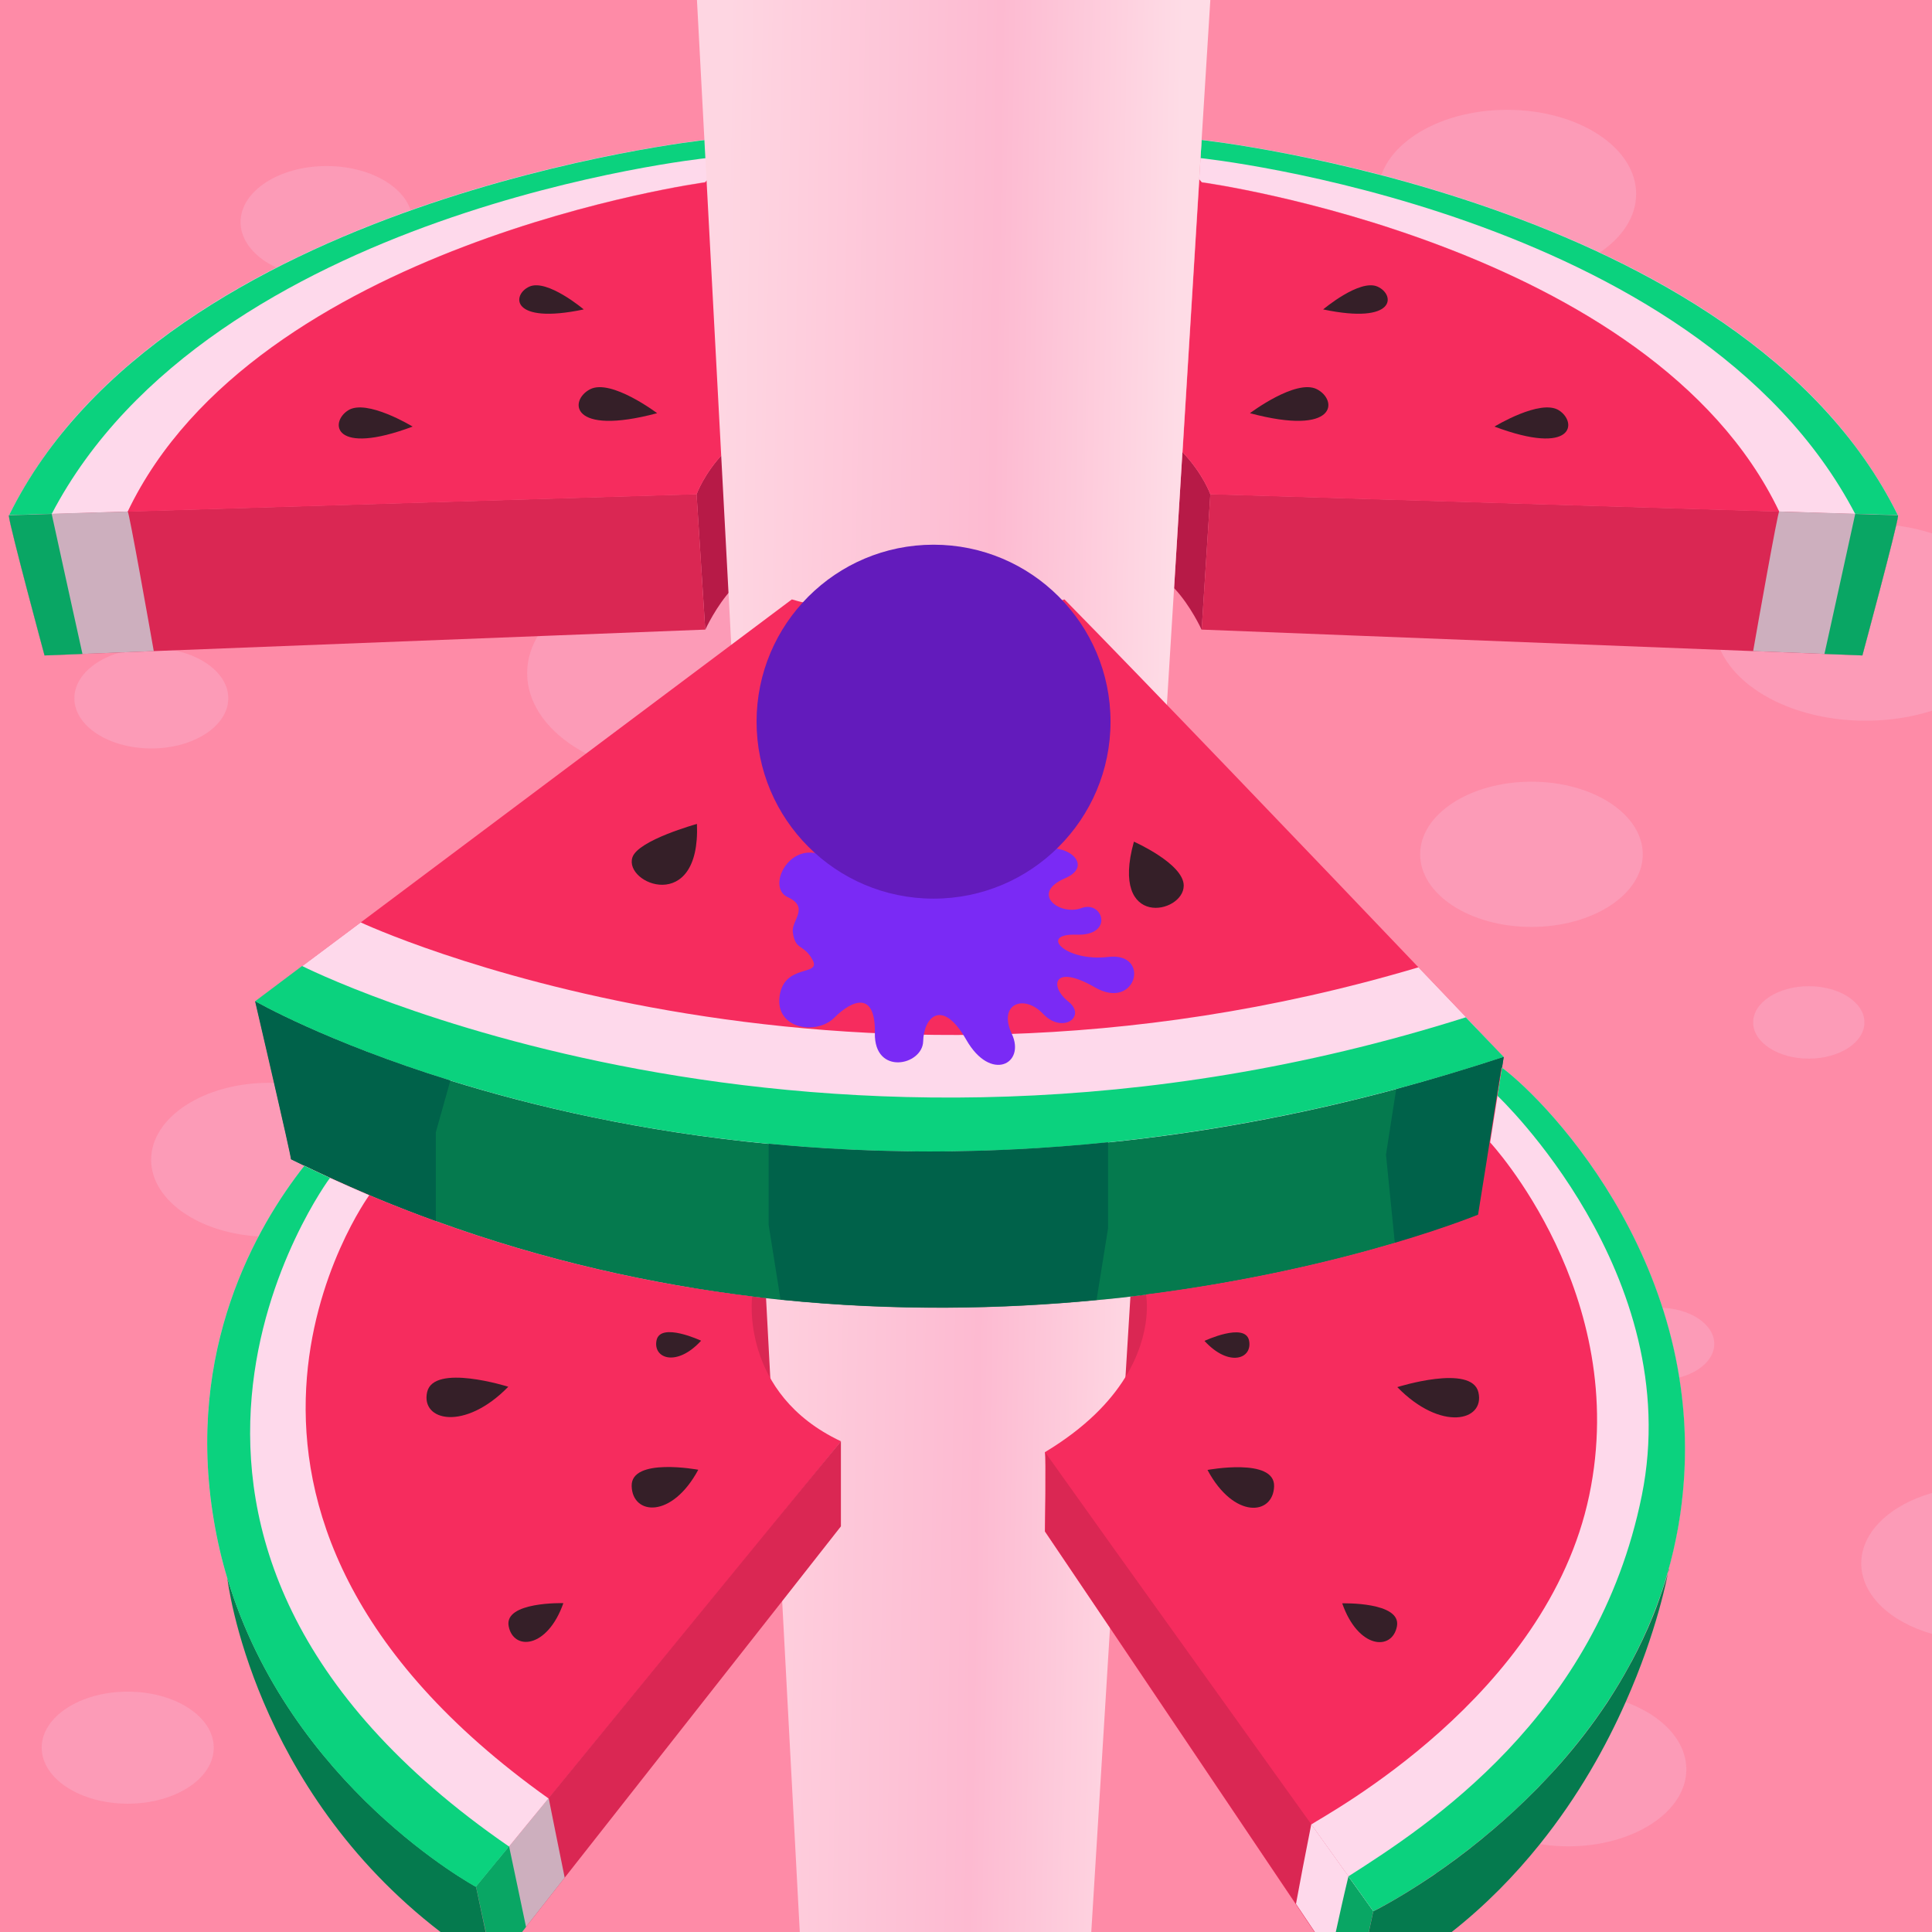 <?xml version="1.0" encoding="utf-8"?>
<!-- Generator: Adobe Illustrator 26.1.0, SVG Export Plug-In . SVG Version: 6.00 Build 0)  -->
<svg version="1.1" id="Слой_1" xmlns="http://www.w3.org/2000/svg" xmlns:xlink="http://www.w3.org/1999/xlink" x="0px" y="0px"
	 viewBox="0 0 1024 1024" style="enable-background:new 0 0 1024 1024;" xml:space="preserve">
<style type="text/css">
	.st0{fill:#FE8BA7;}
	.st1{opacity:0.18;}
	.st2{fill:#F3E1FD;}
	.st3{fill:#B71A47;}
	.st4{fill:#DA2753;}
	.st5{fill:#FED9EB;}
	.st6{fill:#0BD27E;}
	.st7{fill:#CDAFBE;}
	.st8{fill:#09A664;}
	.st9{fill:#F62C5E;}
	.st10{fill:#351F28;}
	.st11{fill:url(#SVGID_1_);}
	.st12{fill:#057A4E;}
	.st13{fill:#00624A;}
	.st14{fill:#7A2AF5;}
	.st15{fill:url(#SVGID_00000129184275117214364500000000128269772034688658_);}
</style>
<g>
	<rect class="st0" width="1024" height="1024"/>
	<g class="st1">
		<ellipse class="st2" cx="811.7" cy="452.8" rx="59" ry="38.5"/>
		<path class="st2" d="M1024,282.7v94c-10.6,3.4-22.6,5.3-35.2,5.3c-44.3,0-80.2-23.4-80.2-52.3c0-28.9,35.9-52.3,80.2-52.3
			C1001.4,277.4,1013.4,279.3,1024,282.7z"/>
		<ellipse class="st2" cx="798.8" cy="102.8" rx="68.4" ry="44.6"/>
		<ellipse class="st2" cx="879.1" cy="712.3" rx="29.5" ry="19.2"/>
		<ellipse class="st2" cx="831.2" cy="937.8" rx="62.6" ry="40.8"/>
		<path class="st2" d="M1024,791.3v74.7c-22.1-6.3-37.5-20.6-37.5-37.4C986.5,812,1001.9,797.6,1024,791.3z"/>
		<ellipse class="st2" cx="142.7" cy="614.7" rx="62.6" ry="40.8"/>
		<ellipse class="st2" cx="80.2" cy="370.1" rx="40.8" ry="26.6"/>
		<ellipse class="st2" cx="363.4" cy="356.8" rx="84" ry="54.8"/>
		<ellipse class="st2" cx="67.7" cy="926.3" rx="45.6" ry="29.7"/>
		<ellipse class="st2" cx="173.1" cy="117.7" rx="45.6" ry="29.7"/>
		<ellipse class="st2" cx="958.7" cy="541.9" rx="29.5" ry="19.2"/>
	</g>
	<g>
		<path class="st3" d="M641.5,262l-4.6,71.8c0,0-5.8-12.8-14.6-22.1l4.4-72.1C637.7,251.1,641.5,262,641.5,262z"/>
		<path class="st4" d="M1006,273.5L1006,273.5c-0.6,6.1-18.9,73.9-18.9,73.9l-20.1-0.8l-37.8-1.5l-292.3-11.4l4.6-71.8l301.5,9.2
			l18.9,0.6l21.4,0.7l22.6,0.7L1006,273.5z"/>
		<path class="st5" d="M1005.9,273.1l-22.6-0.7l-21.4-0.7l-18.9-0.6c-67.8-142-306.1-174.6-306.1-174.6l-1.3-1.5l0.7-11.3l0.6-9.6
			c0,0,19.1,2.1,48.9,8c72.9,14.5,209.6,52.4,286.4,140.6C985.4,238,996.9,254.8,1005.9,273.1z"/>
		<path class="st6" d="M1005.9,273.1l-22.6-0.7c-84.3-161.3-347-188.6-347-188.6l0.6-9.6C636.9,74.2,923.1,104.9,1005.9,273.1z"/>
		<path class="st7" d="M1006,273.5L1006,273.5c-0.6,6.1-18.9,73.9-18.9,73.9l-20.1-0.8l-37.8-1.5c2.2-12.6,13.1-74,13.8-74l40.3,1.2
			l22.6,0.7L1006,273.5z"/>
		<path class="st8" d="M1006,273.5L1006,273.5c-0.6,6.1-18.9,73.9-18.9,73.9l-20.1-0.8c1.8-7.9,16.3-74.2,16.3-74.2l22.6,0.7
			C1006,273,1006,273.2,1006,273.5z"/>
		<path class="st9" d="M943,271.2L641.5,262c0,0-3.8-10.9-14.7-22.3l8.9-144.5l1.3,1.5C636.9,96.6,875.2,129.2,943,271.2z"/>
		<path class="st10" d="M792.1,226.1c0,0,24.4-14.9,34.2-8.6C836.1,223.8,834.3,241.9,792.1,226.1z"/>
		<path class="st10" d="M701.3,164c0,0,19.3-16.3,28.8-12.1C739.6,156.1,740.3,172.2,701.3,164z"/>
		<path class="st10" d="M662.5,219c0,0,24.4-18.4,35.5-12.7C709.1,212,709,231.4,662.5,219z"/>
	</g>
	<g>
		<path class="st3" d="M369.2,262l4.6,71.8c0,0,5.8-12.8,14.6-22.1l-4.4-72.1C373,251.1,369.2,262,369.2,262z"/>
		<path class="st4" d="M4.7,273.5L4.7,273.5c0.6,6.1,18.9,73.9,18.9,73.9l20.1-0.8l37.8-1.5l292.3-11.4l-4.6-71.8l-301.5,9.2
			l-18.9,0.6l-21.4,0.7l-22.6,0.7L4.7,273.5z"/>
		<path class="st5" d="M4.8,273.1l22.6-0.7l21.4-0.7l18.9-0.6c67.8-142,306.1-174.6,306.1-174.6l1.3-1.5l-0.7-11.3l-0.6-9.6
			c0,0-19.1,2.1-48.9,8c-72.9,14.5-209.6,52.4-286.4,140.6C25.3,238,13.9,254.8,4.8,273.1z"/>
		<path class="st6" d="M4.8,273.1l22.6-0.7c84.3-161.3,347-188.6,347-188.6l-0.6-9.6C373.8,74.2,87.7,104.9,4.8,273.1z"/>
		<path class="st7" d="M4.7,273.5L4.7,273.5c0.6,6.1,18.9,73.9,18.9,73.9l20.1-0.8l37.8-1.5c-2.2-12.6-13.1-74-13.8-74l-40.3,1.2
			l-22.6,0.7L4.7,273.5z"/>
		<path class="st8" d="M4.7,273.5L4.7,273.5c0.6,6.1,18.9,73.9,18.9,73.9l20.1-0.8c-1.8-7.9-16.3-74.2-16.3-74.2l-22.6,0.7
			C4.7,273,4.7,273.2,4.7,273.5z"/>
		<path class="st9" d="M67.7,271.2l301.5-9.2c0,0,3.8-10.9,14.7-22.3l-8.9-144.5l-1.3,1.5C373.8,96.6,135.5,129.2,67.7,271.2z"/>
		<path class="st10" d="M218.7,226.1c0,0-24.4-14.9-34.2-8.6C174.6,223.8,176.5,241.9,218.7,226.1z"/>
		<path class="st10" d="M309.4,164c0,0-19.3-16.3-28.8-12.1C271.2,156.1,270.4,172.2,309.4,164z"/>
		<path class="st10" d="M348.3,219c0,0-24.4-18.4-35.5-12.7C301.6,212,301.8,231.4,348.3,219z"/>
	</g>
	<ellipse class="st4" cx="505" cy="706" rx="145.3" ry="82.4"/>
	<linearGradient id="SVGID_1_" gradientUnits="userSpaceOnUse" x1="377.647" y1="509.349" x2="618.605" y2="513.468">
		<stop  offset="0" style="stop-color:#FED6E2"/>
		<stop  offset="0.6" style="stop-color:#FDBAD1"/>
		<stop  offset="1" style="stop-color:#FEDCE6"/>
	</linearGradient>
	<polygon class="st11" points="641.5,0 636.9,73.9 622.3,311.4 578.4,1024 423.9,1024 369.4,0 	"/>
	<g>
		<path class="st9" d="M797,560.2l-8.9,56.2l-4.4,27.5c0,0-310.9,128.3-629.4-29.5c0.1,0-1-5.3-2.8-13.3c-0.5-2.2-1-4.6-1.6-7.2
			c-0.2-1.1-0.5-2.2-0.8-3.3c-0.3-1.2-0.5-2.4-0.8-3.6c-0.2-0.7-0.3-1.4-0.5-2.2c-0.3-1.1-0.5-2.3-0.8-3.4c-0.3-1.4-0.6-2.8-0.9-4.1
			c-0.2-1-0.5-2-0.7-2.9c-0.8-3.4-1.6-6.9-2.4-10.3c-0.5-2.4-1.1-4.7-1.6-7c-0.2-0.9-0.4-1.8-0.6-2.7c-0.2-0.9-0.4-1.8-0.6-2.6
			c-0.3-1.3-0.6-2.6-0.9-3.8c-0.2-0.8-0.3-1.5-0.5-2.3c-1.7-7.3-3-12.7-3.3-14.4c-0.1-0.2-0.1-0.4-0.1-0.5c0,0,0-0.1,0-0.1
			l24.9-18.7h0l30.9-23.1l228.5-171.2c0,0,73,22.5,144.5,0c42.1,42.8,132.7,137.4,187.6,195c9.7,10.1,18.3,19.2,25.3,26.5
			C789.4,552.3,797,560.2,797,560.2z"/>
		<path class="st5" d="M797,560.2l-8.9,56.2l-4.4,27.5c0,0-310.9,128.3-629.4-29.5c0.1,0-1-5.3-2.8-13.3c-0.5-2.2-1-4.6-1.6-7.2
			c-0.2-1.1-0.5-2.2-0.8-3.3c-0.3-1.2-0.5-2.4-0.8-3.6c-0.2-0.7-0.3-1.4-0.5-2.2c-0.3-1.1-0.5-2.3-0.8-3.4c-0.3-1.4-0.6-2.8-0.9-4.1
			c-0.2-1-0.5-2-0.7-2.9c-0.8-3.4-1.6-6.9-2.4-10.3c-0.5-2.4-1.1-4.7-1.6-7c-0.2-0.9-0.4-1.8-0.6-2.7c-0.2-0.9-0.4-1.8-0.6-2.6
			c-0.3-1.3-0.6-2.6-0.9-3.8c-0.2-0.8-0.3-1.5-0.5-2.3c-1.7-7.3-3-12.7-3.3-14.4c-0.1-0.2-0.1-0.4-0.1-0.5c0,0,0-0.1,0-0.1
			l24.9-18.7h0l30.9-23.1c0,0,248.6,116.6,560.6,23.8c9.7,10.1,18.3,19.2,25.3,26.5C789.4,552.3,797,560.2,797,560.2z"/>
		<path class="st12" d="M797,560.2l-0.9,5.7l-8,50.5l-4.4,27.5c0,0-16,6.6-44.4,15c-30.8,9.1-76.2,20.2-131.6,27.3
			c-8.6,1.1-17.4,2.1-26.4,2.9c-49.9,4.8-106.7,6-167.5-0.2c-5-0.5-10-1.1-15-1.7h0c-53.6-6.6-110-19-167.6-39.9
			c-23.1-8.4-46.4-18.1-69.8-29.4c-2.3-1.1-4.7-2.3-7-3.4c0.1,0-1-5.3-2.8-13.3c-5.3-23.6-16.2-70.4-16.2-70.4s37.1,21.4,103.5,42
			c44.1,13.7,101.1,27,168.6,33.5c53.7,5.2,114.1,6,180-0.8c48.1-4.9,99.2-13.9,152.7-28.3c15.3-4.1,30.8-8.6,46.5-13.6
			c1.2-0.4,2.4-0.8,3.6-1.2C792.5,561.7,794.7,560.9,797,560.2z"/>
		<path class="st6" d="M797,560.2c-388.4,128-661.8-29.5-661.8-29.5l24.9-18.7h0c0,0,270.4,136.8,616.8,27.2
			C789.4,552.3,797,560.2,797,560.2z"/>
		<path class="st10" d="M369.4,436.7c0,0-31.2,8.6-34.2,17.7C330.5,468.6,371.3,484.9,369.4,436.7z"/>
		<path class="st10" d="M601,446.1c0,0,26.4,11.7,26.4,23.3C627.4,484.4,588,492.6,601,446.1z"/>
		<path class="st10" d="M535.7,343.5c0,0,18.1,11,16.9,19.4C551.2,373.8,521.9,376,535.7,343.5z"/>
		<path class="st10" d="M445.6,358c0,0-20.4,5.6-21.6,14C422.4,382.8,450,393,445.6,358z"/>
		<path class="st13" d="M238.7,572.7l-7.7,27.4v47.1c-20.2-7.3-40.5-15.7-60.9-25.2c-2.4-1.1-4.8-2.3-7.2-3.4
			c-2.9-1.4-5.8-2.8-8.7-4.2c0.1,0-1-5.3-2.8-13.3c-5.3-23.6-16.2-70.4-16.2-70.4S172.3,552.1,238.7,572.7z"/>
		<path class="st13" d="M587.3,605.4V651l-6.1,38c-49.9,4.8-106.7,6-167.5-0.2l-6.3-39.6v-43C461,611.4,521.4,612.2,587.3,605.4z"/>
		<path class="st13" d="M797,560.2l-8.9,56.2l-4.4,27.5c0,0-16,6.6-44.4,15l-4.7-46.9l5.4-34.7C758.7,572.2,777.7,566.5,797,560.2z"
			/>
	</g>
	<path class="st14" d="M420.2,494c-0.8-6.1,9.1-13.1-2.7-18.5s1.7-31.6,20.2-21.2c18.5,10.4,29.2,8.1,26.9-4
		c-2.4-12.1,26.2-35,35.3-12.1c9.1,22.9,34.6,29.6,46.4,16.5s37,2.7,18.2,10.8c-18.8,8.1-2.7,20.1,8.7,15.8
		c11.4-4.3,17.5,14.8-2.7,14.1c-20.2-0.7-5.9,14.5,16.9,11.8c22.8-2.7,15,28.9-7.1,16.1c-22.2-12.8-24.2-0.5-14.1,7.5
		s-3.1,17.4-13.3,6.6c-10.2-10.8-24.1-5.3-16.6,10.6c7.4,15.9-11.2,25.7-24.1,3.2c-12.8-22.5-22.6-12.1-22.9,0.7
		c-0.3,12.8-26,18.4-25.6-4.3s-12.1-17.6-21.5-8.2c-9.4,9.4-31.4,6.1-29-11.4s22.2-10.4,17.5-19.2C425.9,500,421.5,504.1,420.2,494z
		"/>
	
		<radialGradient id="SVGID_00000098920244815696088430000009659648061602924416_" cx="494.757" cy="382.543" r="129.593" fx="446.719" fy="262.182" gradientUnits="userSpaceOnUse">
		<stop  offset="0.153" style="stop-color:#A78FFF"/>
		<stop  offset="0.282" style="stop-color:#BD64FF"/>
		<stop  offset="0.441" style="stop-color:#7A2AF5"/>
		<stop  offset="0.724" style="stop-color:#400057"/>
		<stop  offset="0.895" style="stop-color:#631BBC"/>
	</radialGradient>
	<circle style="fill:url(#SVGID_00000098920244815696088430000009659648061602924416_);" cx="494.8" cy="382.5" r="93.8"/>
	<path class="st9" d="M445.7,763.9c0.4,0-98.4,120.5-154.9,189.3c-7.9,9.7-15.1,18.3-20.9,25.5c-10.9,13.2-17.6,21.4-17.6,21.4
		s-98.4-53.1-131.7-163.5c0,0,0,0,0,0c-3-9.9-5.4-20.2-7.2-31c-15.2-90.4,22.8-155.7,48-187.7c4.5,2.2,9.1,4.3,13.6,6.4l0,0
		c7,3.2,13.9,6.2,20.8,9.2c11.8,5,23.6,9.6,35.3,13.8c57.5,20.9,114,33.3,167.6,39.9h0C398.6,687.1,392,738.6,445.7,763.9z"/>
	<path class="st4" d="M445.7,763.9v45.1l-31.1,39.6L299.3,995.2l-20.5,26.1l-2.1,2.7h-19.2l-5.2-24c0,0,0,0,0,0c0,0,0,0,0.1-0.1
		c0,0,0,0,0-0.1c0,0,0,0,0.1-0.1c0,0,0,0,0,0c0,0,0.1-0.1,0.1-0.1c0.2-0.2,0.5-0.6,0.8-1c0,0,0.1-0.1,0.1-0.1c1.6-2,4.7-5.7,9-11
		c0.2-0.3,0.5-0.6,0.7-0.9c0.3-0.4,0.6-0.8,1-1.1c0.6-0.7,1.2-1.4,1.8-2.2c0.4-0.5,0.8-1,1.2-1.5l2.7-3.3l20.9-25.5l121.5-148.4
		L445.7,763.9L445.7,763.9z"/>
	<path class="st7" d="M299.3,995.2l-20.5,26.1l-2.1,2.7h-19.2l-5.2-24c0,0,0,0,0,0c0,0,0,0,0.1-0.1c0,0,0,0,0-0.1c0,0,0,0,0.1-0.1
		c0,0,0,0,0,0c0,0,0.1-0.1,0.1-0.1c0.2-0.2,0.5-0.6,0.8-1c0,0,0.1-0.1,0.1-0.1c1.6-2,4.7-5.7,9-11c0.2-0.3,0.5-0.6,0.7-0.9
		c0.3-0.4,0.6-0.8,1-1.1c0.6-0.7,1.2-1.4,1.8-2.2c0.4-0.5,0.8-1,1.2-1.5c0.9-1,1.8-2.1,2.7-3.3c5.9-7.2,13-15.8,20.9-25.5
		C293.8,968.2,296.7,982.2,299.3,995.2z"/>
	<path class="st5" d="M290.7,953.2c-7.9,9.7-15.1,18.3-20.9,25.5c-10.9,13.2-17.6,21.4-17.6,21.4s-98.4-53.1-131.7-163.5
		c0,0,0,0,0,0c-3-9.9-5.4-20.2-7.2-31c-15.2-90.4,22.8-155.7,48-187.7c4.5,2.2,9.1,4.3,13.6,6.4l0,0c7,3.2,13.9,6.2,20.8,9.2
		c0,0-120.8,166,95,319.7C290.7,953.1,290.7,953.1,290.7,953.2z"/>
	<path class="st12" d="M257.4,1024h-23.9c-99.4-76.3-112.8-185.5-113-187.5C153.8,946.9,252.3,1000,252.3,1000L257.4,1024z"/>
	<path class="st8" d="M278.8,1021.3l-2.1,2.7h-19.2l-5.2-24c0,0,0,0,0,0c0,0,0,0,0.1-0.1c0,0,0,0,0-0.1c0,0,0,0,0-0.1h0c0,0,0,0,0,0
		c0,0,0.1-0.1,0.1-0.1c0.2-0.2,0.5-0.6,0.8-1c0,0,0.1-0.1,0.1-0.1c1.6-2,4.7-5.7,9-11c0.2-0.3,0.5-0.6,0.7-0.9
		c0.3-0.4,0.6-0.8,1-1.1c0.6-0.7,1.2-1.4,1.8-2.2c0.4-0.5,0.8-1,1.2-1.5c0.9-1,1.8-2.1,2.7-3.3
		C273.3,995.1,276.3,1009.2,278.8,1021.3z"/>
	<path class="st6" d="M269.8,978.7c-10.9,13.2-17.6,21.4-17.6,21.4s-98.4-53.1-131.7-163.5c0,0,0,0,0,0c-3-9.9-5.4-20.2-7.2-31
		c-15.2-90.4,22.8-155.7,48-187.7c4.5,2.2,9.1,4.3,13.6,6.4l0,0C174.9,624.2,32.6,815.4,269.8,978.7
		C269.8,978.6,269.8,978.7,269.8,978.7z"/>
	<path class="st10" d="M269.4,735c0,0-39.5-12.5-43,2.8C222.9,753.2,246.3,758.7,269.4,735z"/>
	<path class="st10" d="M370.1,779c0,0-35.8-6.7-35.3,8.7C335.2,803,356,805.2,370.1,779z"/>
	<path class="st10" d="M298.6,849.7c0,0-31.5-0.9-29,12.2S290.1,873.9,298.6,849.7z"/>
	<path class="st10" d="M371.6,710.6c0,0-21.4-10-23.6-0.3C345.9,720,358.6,724.8,371.6,710.6z"/>
	<path class="st9" d="M890.6,802.4c-0.4,2.7-0.8,5.4-1.3,8.1c-0.2,1-0.4,2-0.6,3c-0.6,2.9-1.2,5.7-1.8,8.5c-0.2,1-0.5,1.9-0.7,2.9
		c-0.2,1-0.5,1.9-0.7,2.9c-0.3,1.1-0.6,2.2-0.9,3.3c0,0.1-0.1,0.3-0.1,0.4c0,0.1-0.1,0.2-0.1,0.3c-0.4,1.5-0.8,2.9-1.3,4.4
		c-0.4,1.3-0.8,2.7-1.3,4c-0.3,1-0.6,2-1,3c-0.1,0.3-0.2,0.5-0.3,0.8c-0.4,1.2-0.8,2.4-1.2,3.5c-0.6,1.7-1.2,3.3-1.8,5
		c-0.6,1.5-1.1,2.9-1.7,4.3c-3.3,8.1-7,15.9-11,23.4c-0.5,1-1,2-1.6,2.9c-3.1,5.7-6.4,11.2-9.8,16.5h0c-0.6,0.9-1.2,1.8-1.8,2.8
		c-1,1.5-2,2.9-3,4.4c-7.7,11.2-15.9,21.4-24.4,30.8c-0.4,0.5-0.8,0.9-1.3,1.4c-2.1,2.3-4.2,4.6-6.4,6.8c-0.8,0.8-1.6,1.7-2.4,2.5
		c-7.6,7.7-15.2,14.7-22.7,21.1c-9,7.7-17.7,14.3-25.6,20c-1,0.7-2,1.5-3,2.1c-0.5,0.4-1.1,0.7-1.6,1.1c-0.9,0.6-1.8,1.3-2.7,1.9
		c-16.4,11.1-28.3,17.2-30.5,18.3c-0.1,0-0.2,0.1-0.2,0.1c-0.1,0-0.1,0-0.1,0l-2.4,11.1h-28.6l-10-14.9l-98.5-146.4l-34.4-51
		c0,0,0.6-40,0-41.9l0-0.1c21.6-13,34.6-26.8,42.5-39.5c15.1-24.4,11.1-44.1,11.1-44.1c55.5-7.1,100.8-18.2,131.6-27.3
		c28.4-8.4,44.4-15,44.4-15l4.4-27.5l1.7-10.9l3.9-24.7l2.4-14.9C821.1,584.5,908.9,675.8,890.6,802.4z"/>
	<path class="st4" d="M727.9,1012.9l-2.4,11.1h-28.6l-10-14.9l-98.5-146.4l-34.4-51c0,0,0.6-40,0-41.9l36.8,51.6L695,966.9v0
		l19.7,27.5L727.9,1012.9z"/>
	<path class="st5" d="M727.9,1012.9l-2.4,11.1h-28.6l-10-14.9c2.1-11.6,4.8-25.5,8.1-42.2l19.7,27.5L727.9,1012.9z"/>
	<path class="st8" d="M727.9,1012.9l-2.4,11.1H708c1.8-8.2,3.9-17.9,6.7-29.5L727.9,1012.9z"/>
	<path class="st5" d="M890.6,802.4c-20.4,141.1-162.7,210.6-162.7,210.6l-13.2-18.5L695,967v0c8.2-5.5,124.9-67.7,147.3-174.3
		c22.4-106.6-52.5-187.2-52.5-187.2l3.9-24.7l2.4-14.9C821.1,584.5,908.9,675.8,890.6,802.4z"/>
	<path class="st6" d="M890.6,802.4c-20.4,141.1-162.7,210.6-162.7,210.6l-13.2-18.5C756,968.1,846.5,910,870.2,792.6
		c23.7-117.4-76.5-211.8-76.5-211.8l2.4-14.9C821.1,584.5,908.9,675.8,890.6,802.4z"/>
	<path class="st12" d="M884.5,831.5c-0.7,3.9-6.2,33.2-22.9,70.7c-10.3,23.3-25,49.8-45.5,75.3c-13.1,16.3-28.5,32.2-46.8,46.6
		h-43.8l2.4-11.1c0,0,0,0,0.1,0c0,0,0.1-0.1,0.2-0.1c2.2-1.1,14-7.2,30.5-18.3c0.9-0.6,1.8-1.2,2.7-1.9c0.5-0.4,1.1-0.7,1.6-1.1
		c1-0.7,2-1.4,3-2.1c7.9-5.6,16.6-12.3,25.6-20c7.4-6.3,15.1-13.4,22.7-21.1c0.8-0.8,1.6-1.6,2.4-2.5c2.1-2.2,4.3-4.5,6.4-6.8
		c0.4-0.5,0.8-0.9,1.3-1.4c8.5-9.4,16.7-19.6,24.4-30.8c1-1.5,2-2.9,3-4.4c0.6-0.9,1.2-1.8,1.8-2.8h0c3.4-5.3,6.7-10.8,9.8-16.5
		c0.5-1,1.1-2,1.6-2.9c4-7.5,7.7-15.3,11-23.4c0.6-1.4,1.1-2.9,1.7-4.3c0.6-1.6,1.2-3.3,1.8-5c0.4-1.2,0.8-2.3,1.2-3.5
		c0.1-0.3,0.2-0.5,0.3-0.8c0.3-1,0.7-2,1-3c0.5-1.3,0.9-2.7,1.3-4c0.5-1.5,0.9-2.9,1.3-4.4C884.4,831.7,884.4,831.6,884.5,831.5z"/>
	<path class="st10" d="M740.6,735.2c0,0,39.5-12.5,43,2.8C787.1,753.3,763.7,758.9,740.6,735.2z"/>
	<path class="st10" d="M640,779.1c0,0,35.8-6.7,35.3,8.7C674.8,803.2,654,805.3,640,779.1z"/>
	<path class="st10" d="M711.4,849.8c0,0,31.5-0.9,29,12.2S719.9,874.1,711.4,849.8z"/>
	<path class="st10" d="M638.4,710.7c0,0,21.4-10,23.6-0.3C664.1,720.2,651.4,724.9,638.4,710.7z"/>
</g>
</svg>
